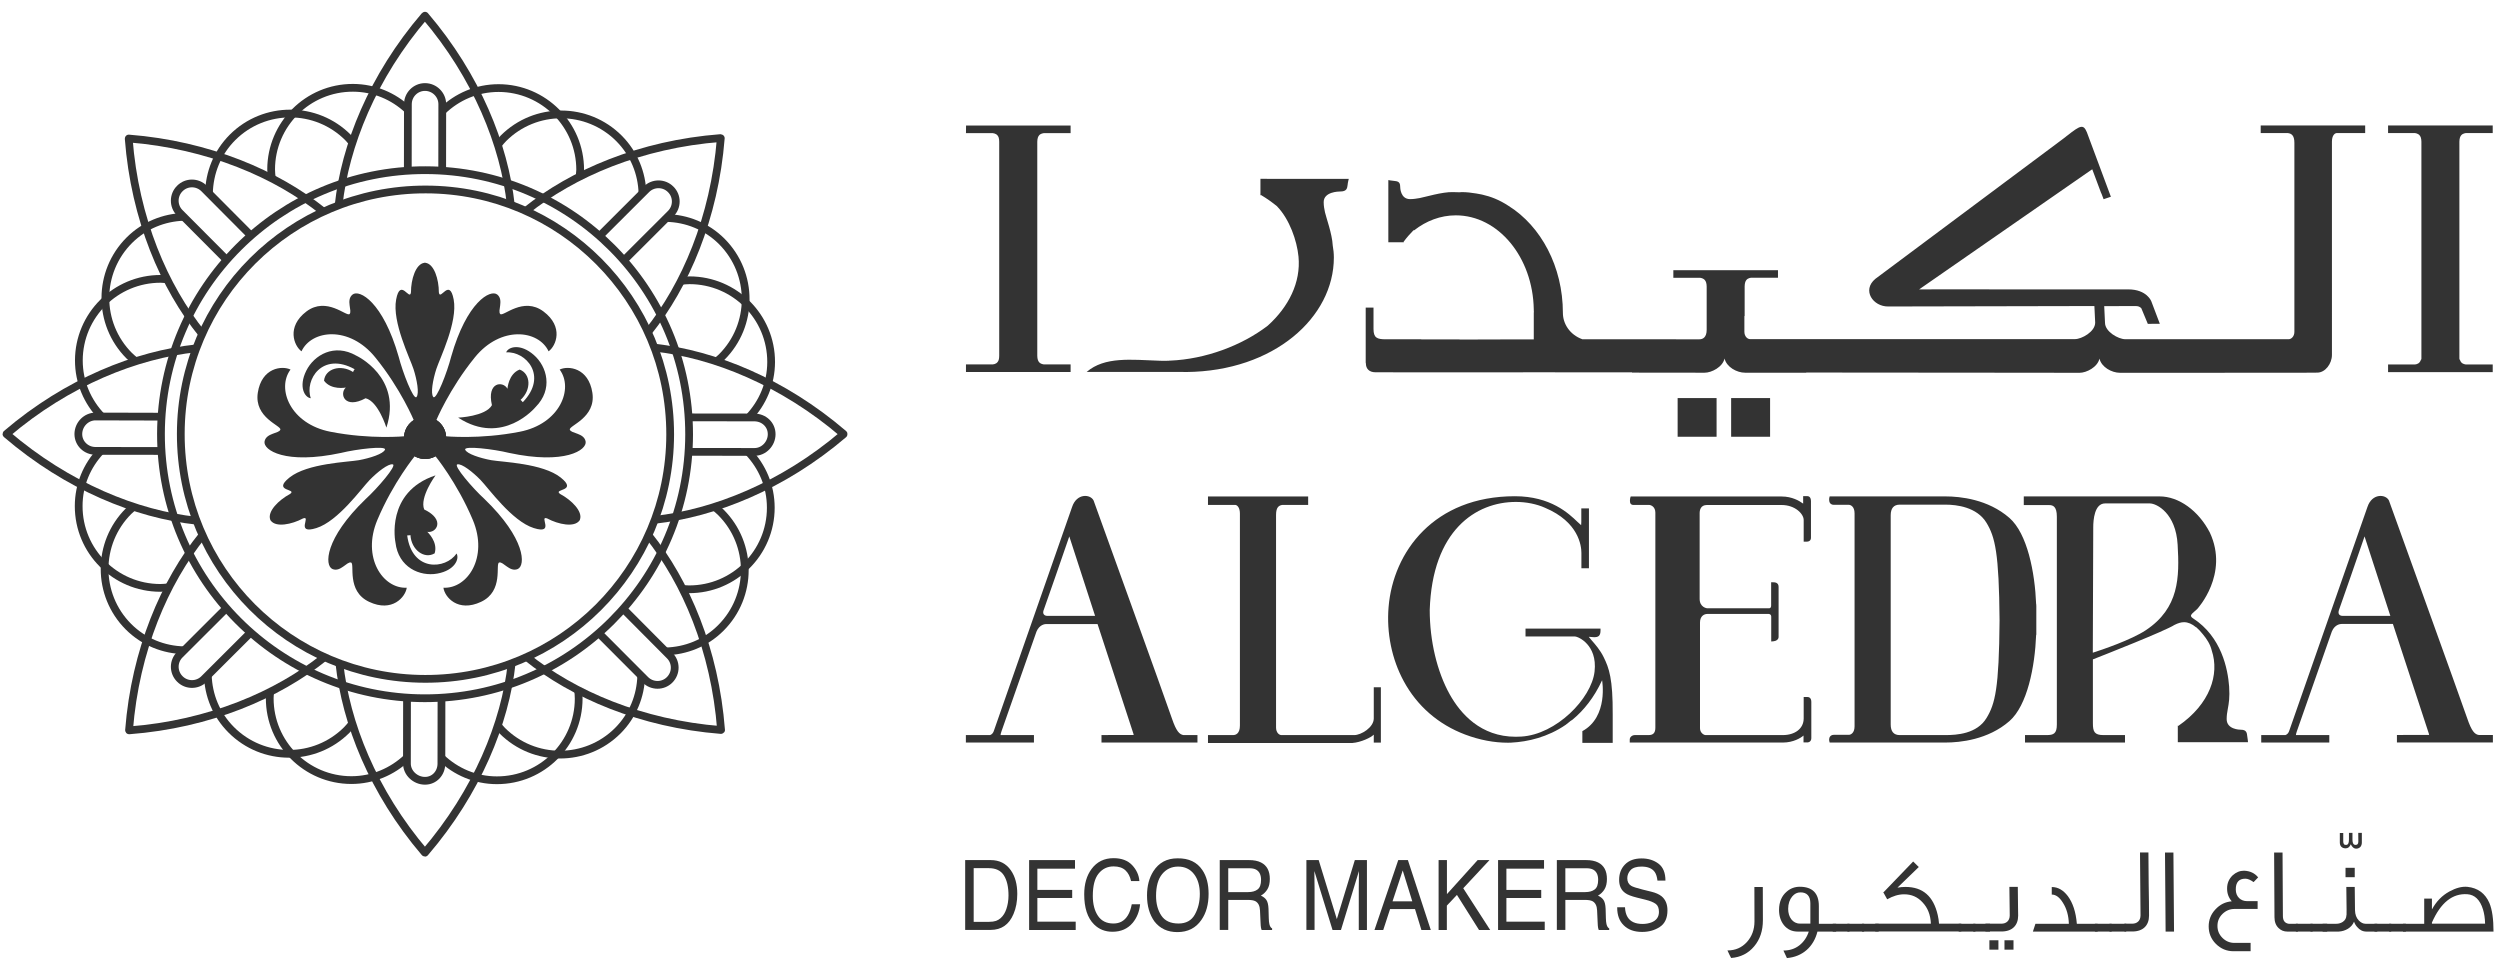 <?xml version="1.0" encoding="utf-8"?>
<!-- Generator: Adobe Illustrator 27.0.0, SVG Export Plug-In . SVG Version: 6.00 Build 0)  -->
<svg version="1.1" id="Layer_1" xmlns="http://www.w3.org/2000/svg" xmlns:xlink="http://www.w3.org/1999/xlink" x="0px" y="0px"
	 viewBox="0 0 285 111" style="enable-background:new 0 0 285 111;" xml:space="preserve">
<style type="text/css">
	.st0{fill:#333333;}
	.st1{fill:none;stroke:#333333;stroke-width:0.884;stroke-miterlimit:10;}
</style>
<g>
	<g>
		<path class="st0" d="M200.97,104.9c0,1.21-0.33,2.2-1,2.99c-0.66,0.79-1.54,1.24-2.62,1.32c-0.1-0.17-0.24-0.46-0.42-0.86
			c0.91,0,1.63-0.32,2.21-0.95c0.57-0.63,0.87-1.42,0.87-2.35l-0.01-3.93h0.96L200.97,104.9z"/>
		<path class="st0" d="M209.31,106.2h-2.12c-0.43,1.73-1.7,2.87-3.48,3.02c-0.08-0.18-0.22-0.46-0.4-0.86c0.7,0,1.31-0.19,1.83-0.6
			c0.49-0.39,0.85-0.91,1.06-1.56h-1.26c-0.64,0-1.16-0.24-1.56-0.72c-0.4-0.49-0.57-1.09-0.57-1.77c0.01-0.91,0.32-1.59,0.87-2.06
			c0.43-0.38,0.94-0.56,1.49-0.56c1.45,0,2.18,0.74,2.18,2.2v2.02h1.97V106.2z M206.38,105.3v-2.33c0-0.82-0.4-1.24-1.12-1.24
			c-0.38,0-0.68,0.15-0.95,0.47c-0.29,0.35-0.46,0.82-0.46,1.42c0,0.93,0.52,1.67,1.34,1.67H206.38z"/>
		<path class="st0" d="M210.84,106.2h-1.91v-0.89h1.91V106.2z"/>
		<path class="st0" d="M212.51,106.2h-1.91v-0.89h1.91V106.2z"/>
		<path class="st0" d="M214.17,106.2h-1.91v-0.89h1.91V106.2z"/>
		<path class="st0" d="M223.59,105.3v0.89h-9.81v-0.89h6.34c-0.04-1-0.36-1.81-0.94-2.42c-0.57-0.63-1.27-0.93-2.11-0.93
			c-0.64,0-1.28,0.2-1.93,0.57l-0.45-0.81c0.01-0.01,0.04-0.01,0.07-0.03l3.34-3.47l0.64,0.63l-2.43,2.35
			c0.32-0.06,0.63-0.08,0.92-0.08c1.97,0,3.18,1.06,3.67,3.19c0.07,0.32,0.13,0.65,0.15,1H223.59z"/>
		<path class="st0" d="M225.2,106.2h-1.91v-0.89h1.91V106.2z"/>
		<path class="st0" d="M226.86,106.2h-1.91v-0.89h1.91V106.2z"/>
		<path class="st0" d="M230.07,104.38c0,1.11-0.67,1.81-1.9,1.81h-1.83v-0.89h1.82c0.54,0,0.95-0.32,0.95-0.95
			c0,0.12-0.01-0.95-0.04-3.25h0.96C230.05,103.31,230.07,104.4,230.07,104.38z M227.82,108.26h-1.03v-1.07h1.03V108.26z
			 M229.54,108.26h-1.03v-1.07h1.03V108.26z"/>
		<path class="st0" d="M239.13,106.2h-7.38l0.29-0.89h3.81c-0.03-0.93-0.25-1.73-0.68-2.4c-0.39-0.63-0.81-0.93-1.27-0.93v-0.86
			c0.71,0,1.31,0.35,1.83,1.03c0.57,0.77,0.92,1.81,1.03,3.16h2.37V106.2z"/>
		<path class="st0" d="M240.73,106.2h-1.91v-0.89h1.91V106.2z"/>
		<path class="st0" d="M242.39,106.2h-1.91v-0.89h1.91V106.2z"/>
		<path class="st0" d="M244.99,104.38c0,1.11-0.67,1.81-1.9,1.81h-0.91v-0.89h0.89c0.54,0,0.95-0.32,0.95-0.95
			c0-0.88-0.01-2.08-0.03-3.58c-0.01-1.74-0.03-2.94-0.03-3.59h0.96c0,0.64,0.01,1.84,0.03,3.61
			C244.98,102.3,244.99,103.49,244.99,104.38z"/>
		<path class="st0" d="M247.84,106.2h-0.96l-0.07-9.01h0.96L247.84,106.2z"/>
		<path class="st0" d="M257.43,100.02l-0.52,0.54c-0.36-0.26-0.67-0.39-0.94-0.39c-0.74,0-1.1,0.42-1.09,1.24
			c0,0.82,0.57,1.32,1.28,1.32h1.21v0.89h-0.42h-2.22c-0.53,0-0.99,0.2-1.37,0.57c-0.38,0.38-0.57,0.82-0.57,1.37
			s0.2,0.99,0.57,1.36c0.38,0.38,0.84,0.57,1.37,0.57h1.84v0.95h-1.95c-0.78,0-1.45-0.28-2.01-0.84c-0.54-0.54-0.82-1.21-0.82-1.99
			c0-0.74,0.25-1.39,0.77-1.94c0.52-0.56,1.13-0.86,1.86-0.92c-0.36-0.42-0.54-0.91-0.53-1.48c0-0.58,0.21-1.07,0.63-1.48
			c0.39-0.35,0.82-0.53,1.3-0.53C256.51,99.29,257.04,99.54,257.43,100.02z"/>
		<path class="st0" d="M261.95,106.2h-1.2c-0.39,0-0.73-0.14-0.99-0.4c-0.31-0.29-0.47-0.71-0.47-1.24l-0.04-7.37h0.96l0.04,7.24
			c0,0.52,0.22,0.81,0.66,0.88h1.05V106.2z"/>
		<path class="st0" d="M263.64,106.2h-1.91v-0.89h1.91V106.2z"/>
		<path class="st0" d="M265.3,106.2h-1.91v-0.89h1.91V106.2z"/>
		<path class="st0" d="M269.25,94.97v1.09c0,0.18-0.06,0.35-0.15,0.47c-0.13,0.15-0.31,0.22-0.52,0.22
			c-0.24-0.01-0.43-0.18-0.59-0.5c-0.13,0.31-0.32,0.46-0.57,0.46c-0.22,0.01-0.4-0.06-0.53-0.2c-0.1-0.12-0.15-0.28-0.15-0.46
			v-1.09h0.39v0.96c0,0.28,0.11,0.42,0.32,0.4c0.22,0,0.33-0.19,0.33-0.6v-0.77h0.4v0.77c0,0.4,0.11,0.6,0.35,0.6
			c0.21,0,0.32-0.1,0.32-0.39l-0.01-0.98H269.25z"/>
		<path class="st0" d="M271.01,106.2h-1.24c-0.42,0-0.77-0.18-1.06-0.53c-0.17-0.19-0.28-0.39-0.35-0.6
			c-0.27,0.68-0.98,1.09-1.75,1.13h-1.83v-0.89h1.56c0.27,0,0.5-0.07,0.73-0.21c0.28-0.19,0.42-0.45,0.42-0.77
			c0.03,0.22,0.03-0.85-0.01-3.22h0.96c0,0.89,0.01,1.77,0.03,2.65c0.01,0.49,0.15,0.88,0.43,1.17c0.24,0.25,0.5,0.38,0.77,0.38
			h1.34v0.24v0.43V106.2z M268.44,100h-1.05v-1.07h1.05V100z"/>
		<path class="st0" d="M272.6,106.2h-1.91v-0.89h1.91V106.2z"/>
		<path class="st0" d="M274.27,106.2h-1.91v-0.89h1.91V106.2z"/>
		<path class="st0" d="M284.26,106.2h-10.32v-0.89h2.42v-2.87h0.88v1.24c0.49-0.91,1.16-1.6,2.01-2.06c0.74-0.4,1.41-0.58,2.04-0.52
			c1.19,0.13,2.02,0.74,2.5,1.84C284.11,103.7,284.26,104.79,284.26,106.2z M283.3,105.3c-0.01-0.63-0.1-1.17-0.24-1.63
			c-0.34-1.1-0.94-1.67-1.79-1.73c-1.69-0.11-3.03,0.96-4.03,3.23v0.13H283.3z"/>
	</g>
	<g>
		<path class="st0" d="M110.03,98.05h2.91c0.99,0,1.76,0.39,2.3,1.17c0.49,0.7,0.73,1.6,0.73,2.69c0,0.85-0.14,1.61-0.43,2.29
			c-0.51,1.21-1.38,1.81-2.61,1.81h-2.9V98.05z M112.74,105.09c0.33,0,0.6-0.04,0.81-0.11c0.38-0.14,0.69-0.41,0.93-0.81
			c0.19-0.32,0.33-0.73,0.42-1.24c0.05-0.3,0.07-0.58,0.07-0.84c0-0.99-0.18-1.75-0.53-2.3c-0.35-0.55-0.92-0.82-1.71-0.82h-1.73
			v6.12H112.74z"/>
		<path class="st0" d="M117.31,98.05h5.24v0.98h-4.29v2.42h3.97v0.92h-3.97v2.7h4.37v0.95h-5.31V98.05z"/>
		<path class="st0" d="M129.89,100.44h-0.95c-0.11-0.51-0.32-0.92-0.64-1.22c-0.32-0.3-0.77-0.45-1.35-0.45
			c-0.71,0-1.28,0.28-1.72,0.83c-0.44,0.55-0.65,1.4-0.65,2.54c0,0.93,0.2,1.69,0.59,2.27c0.39,0.58,0.98,0.87,1.76,0.87
			c0.72,0,1.26-0.3,1.64-0.92c0.2-0.32,0.35-0.74,0.45-1.27h0.95c-0.08,0.84-0.37,1.54-0.84,2.11c-0.57,0.68-1.34,1.02-2.31,1.02
			c-0.84,0-1.54-0.28-2.1-0.84c-0.75-0.74-1.12-1.89-1.12-3.43c0-1.17,0.28-2.14,0.84-2.89c0.61-0.82,1.44-1.23,2.51-1.23
			c0.91,0,1.62,0.27,2.12,0.8C129.56,99.16,129.84,99.76,129.89,100.44z"/>
		<path class="st0" d="M137.07,99.19c0.48,0.7,0.71,1.61,0.71,2.71c0,1.19-0.27,2.18-0.82,2.97c-0.64,0.93-1.55,1.39-2.74,1.39
			c-1.11,0-1.98-0.4-2.61-1.21c-0.56-0.78-0.85-1.77-0.85-2.96c0-1.08,0.24-2,0.72-2.76c0.62-0.98,1.54-1.48,2.75-1.48
			C135.52,97.83,136.46,98.28,137.07,99.19z M136.78,101.91c0-0.94-0.22-1.69-0.66-2.26c-0.44-0.57-1.05-0.86-1.81-0.86
			c-0.74,0-1.35,0.28-1.82,0.85c-0.47,0.57-0.7,1.4-0.7,2.5c0,0.88,0.2,1.63,0.6,2.23c0.4,0.61,1.06,0.91,1.96,0.91
			c0.86,0,1.48-0.34,1.86-1.02C136.59,103.58,136.78,102.8,136.78,101.91z"/>
		<path class="st0" d="M139.06,98.05h3.33c0.55,0,1,0.09,1.36,0.27c0.68,0.34,1.01,0.97,1.01,1.88c0,0.48-0.09,0.87-0.27,1.17
			c-0.18,0.3-0.43,0.55-0.75,0.73c0.28,0.13,0.49,0.29,0.63,0.5c0.14,0.21,0.22,0.54,0.24,1l0.03,1.07c0.01,0.3,0.03,0.53,0.07,0.68
			c0.06,0.25,0.16,0.42,0.31,0.49v0.18h-1.19c-0.03-0.07-0.06-0.16-0.08-0.27c-0.02-0.11-0.04-0.32-0.05-0.63l-0.06-1.33
			c-0.02-0.52-0.2-0.87-0.52-1.05c-0.19-0.1-0.48-0.15-0.88-0.15h-2.22v3.42h-0.97V98.05z M142.28,101.7c0.46,0,0.82-0.1,1.08-0.3
			c0.27-0.2,0.4-0.57,0.4-1.1c0-0.57-0.19-0.95-0.56-1.16c-0.2-0.11-0.46-0.16-0.8-0.16h-2.38v2.72H142.28z"/>
		<path class="st0" d="M148.94,98.05h1.39l2.07,6.73l2.05-6.73h1.38v7.97h-0.93v-4.7c0-0.16,0-0.43,0.01-0.81
			c0.01-0.38,0.01-0.78,0.01-1.21l-2.05,6.72h-0.96l-2.07-6.72v0.24c0,0.2,0,0.49,0.01,0.89c0.01,0.4,0.01,0.7,0.01,0.88v4.7h-0.93
			V98.05z"/>
		<path class="st0" d="M159.4,98.05h1.1l2.61,7.97h-1.07l-0.73-2.39h-2.84l-0.78,2.39h-1L159.4,98.05z M161,102.75l-1.09-3.52
			l-1.16,3.52H161z"/>
		<path class="st0" d="M164,98.05h0.95v3.88l3.5-3.88h1.35l-2.99,3.21l3.07,4.76h-1.27l-2.52-4l-1.15,1.22v2.78H164V98.05z"/>
		<path class="st0" d="M170.78,98.05h5.24v0.98h-4.29v2.42h3.97v0.92h-3.97v2.7h4.37v0.95h-5.32V98.05z"/>
		<path class="st0" d="M177.49,98.05h3.33c0.55,0,1,0.09,1.36,0.27c0.68,0.34,1.01,0.97,1.01,1.88c0,0.48-0.09,0.87-0.27,1.17
			c-0.18,0.3-0.43,0.55-0.75,0.73c0.28,0.13,0.49,0.29,0.63,0.5c0.14,0.21,0.22,0.54,0.24,1l0.03,1.07c0.01,0.3,0.03,0.53,0.07,0.68
			c0.06,0.25,0.16,0.42,0.31,0.49v0.18h-1.19c-0.03-0.07-0.06-0.16-0.08-0.27c-0.02-0.11-0.04-0.32-0.05-0.63l-0.06-1.33
			c-0.02-0.52-0.2-0.87-0.52-1.05c-0.19-0.1-0.48-0.15-0.88-0.15h-2.22v3.42h-0.97V98.05z M180.71,101.7c0.46,0,0.82-0.1,1.08-0.3
			c0.27-0.2,0.4-0.57,0.4-1.1c0-0.57-0.19-0.95-0.56-1.16c-0.2-0.11-0.47-0.16-0.8-0.16h-2.38v2.72H180.71z"/>
		<path class="st0" d="M185.25,103.44c0.02,0.45,0.12,0.82,0.29,1.1c0.32,0.53,0.89,0.79,1.71,0.79c0.36,0,0.7-0.06,1-0.17
			c0.58-0.22,0.87-0.63,0.87-1.2c0-0.43-0.12-0.74-0.37-0.92c-0.25-0.18-0.63-0.34-1.16-0.47l-0.97-0.24
			c-0.64-0.16-1.09-0.33-1.35-0.53c-0.46-0.33-0.69-0.83-0.69-1.49c0-0.72,0.22-1.3,0.67-1.76c0.45-0.46,1.08-0.69,1.9-0.69
			c0.75,0,1.39,0.2,1.92,0.6c0.53,0.4,0.79,1.05,0.79,1.93h-0.91c-0.05-0.43-0.15-0.75-0.31-0.98c-0.3-0.42-0.8-0.62-1.51-0.62
			c-0.57,0-0.99,0.13-1.24,0.4c-0.25,0.27-0.38,0.58-0.38,0.93c0,0.39,0.15,0.68,0.44,0.86c0.19,0.12,0.63,0.26,1.31,0.43l1.01,0.25
			c0.49,0.12,0.86,0.29,1.13,0.5c0.46,0.37,0.69,0.91,0.69,1.62c0,0.88-0.29,1.51-0.87,1.89c-0.58,0.38-1.25,0.57-2.02,0.57
			c-0.89,0-1.59-0.25-2.1-0.76c-0.5-0.49-0.74-1.16-0.74-2c0-0.01,0-0.03,0-0.05H185.25z"/>
	</g>
	<rect x="197.35" y="45.38" class="st0" width="4.44" height="4.41"/>
	<rect x="191.25" y="45.38" class="st0" width="4.44" height="4.41"/>
	<path class="st0" d="M110.13,14.31L110.13,14.31l-0.01,0.87h0.01h3.06c0.27,0.04,0.53,0.14,0.66,0.5c0.04,0.13,0.06,0.29,0.06,0.48
		v24.4c0,0.19-0.02,0.35-0.06,0.48c-0.13,0.36-0.39,0.47-0.66,0.5h-3.06h-0.01v0.87h0.01h11.91h0.01v-0.87h-0.01h-3.06
		c-0.27-0.04-0.53-0.14-0.66-0.5c-0.04-0.13-0.07-0.29-0.07-0.48v-24.4c0-0.19,0.03-0.35,0.07-0.48c0.13-0.36,0.38-0.46,0.66-0.5
		h3.06h0.01v-0.87h-0.01H110.13z"/>
	<path class="st0" d="M280.44,15.67c0.13-0.36,0.39-0.46,0.66-0.5h3.06h0.01V14.3h-0.01h-11.91h-0.01v0.87h0.01h3.06
		c0.27,0.04,0.53,0.15,0.66,0.5c0.04,0.13,0.07,0.29,0.07,0.48v24.71c0,0.19-0.03,0.06-0.07,0.19c-0.13,0.36-0.39,0.47-0.66,0.5
		h-3.06h-0.01v0.87h0.01h3.79h4.33h3.79h0.01v-0.87h-0.01h-3.06c-0.28-0.04-0.53-0.14-0.66-0.5c-0.04-0.13-0.07,0-0.07-0.19V16.15
		C280.37,15.96,280.4,15.8,280.44,15.67z"/>
	<path class="st0" d="M144.43,20.38h-0.74l0,1.9c0.02-0.02,0.04-0.03,0.06-0.05c0.69,0.41,1.3,0.85,1.85,1.3v0.01
		c1.4,1.46,2.25,3.87,2.43,5.72c0.28,2.94-1.13,5.73-3.51,7.87c-2.98,2.28-7.11,3.81-11.1,3.98c-0.04,0-0.08,0-0.13,0v0.01
		c-0.28,0.01-0.56,0.02-0.84,0.01c-0.11,0-0.21,0-0.32-0.01c-3.18-0.11-6.19-0.49-8.25,1.28c4.13,0,8.98,0,10.78,0
		c0.19,0,0.39,0.01,0.58,0.01c10.01-0.09,16.82-6.24,16.82-13.05c0-0.47-0.05-0.93-0.13-1.39c-0.06-1.29-0.76-3.21-0.88-3.76
		c-0.08-0.39-0.15-0.72-0.15-1.17c0-1.18,1.7-1.21,1.89-1.21c0.75,0,0.79-0.37,0.84-0.76c0.01-0.12,0.03-0.26,0.07-0.43l0.06-0.25
		h-0.78H144.43z"/>
	<path class="st0" d="M257.74,15.17h3.07c0.39,0.05,0.75,0.23,0.75,1.11v21.55c0,0.55-0.38,0.84-0.64,0.84h-18.64
		c-0.78,0-2.31-0.85-2.31-1.88l-0.09-1.89c2.11,0,3.48-0.01,3.54-0.01c0.3-0.01,0.53,0.07,0.69,0.25l0.74,1.78l1.37-0.01l-0.97-2.56
		c0,0-0.5-1.36-2.63-1.36c-2.66,0-11.78,0-11.87,0h-2.76c-0.34,0-7.98-0.02-9.21,0l19.61-13.61c0.07-0.04,0.11-0.06,0.13-0.08
		c0.01,0.01,0.01,0.04,0.02,0.06l0.96,2.57l0.09,0.2l0.22,0.58l0.83-0.28l-2.74-7.36c-0.39-0.92-0.72-0.81-2.22,0.38l-0.01,0
		c-0.15,0.12-0.31,0.26-0.51,0.4c-1.63,1.21-21.37,15.94-21.37,15.94c-1.56,1.29-0.27,3.18,1.48,3.15
		c0.24-0.01,15.55-0.04,23.49-0.05l0.09,1.89c0,1.03-1.53,1.88-2.31,1.88H199.5c-0.27,0-0.64-0.29-0.64-0.84v-1.79h0.03v-3.39
		c0-0.19,0.03-0.35,0.07-0.48c0.13-0.36,0.38-0.46,0.66-0.5h3.06h0.01V30.8h-0.01h-11.91h-0.01v0.87h0.01h3.06
		c0.27,0.04,0.53,0.15,0.66,0.51c0.04,0.13,0.07,0.29,0.07,0.48v3.39v1.55c0,0.89-0.47,1.08-0.82,1.08H180.4
		c-1.48-0.53-2.23-1.81-2.23-3c0-5.3-2.51-9.9-6.18-12.2c-1.06-0.7-2.06-1.08-3-1.29c-0.03-0.01-0.06-0.01-0.09-0.02
		c-0.2-0.04-0.4-0.08-0.59-0.11c-0.55-0.09-1.1-0.16-1.66-0.16c-0.09,0-0.18,0.01-0.27,0.02c-0.26-0.01-0.51-0.01-0.75-0.02
		c-1.19-0.04-3.23,0.58-3.79,0.68c-0.36,0.06-0.68,0.12-1.09,0.12c-1.1,0-1.13-1.29-1.13-1.44c0-0.57-0.34-0.6-0.71-0.64
		c-0.11-0.01-0.25-0.02-0.4-0.05l-0.24-0.04v7.09h1.78c-0.01-0.02-0.03-0.03-0.05-0.04c0.36-0.5,0.75-0.93,1.14-1.33h0.08
		c1.37-1.07,3-1.7,4.74-1.7c4.85,0,8.79,4.78,8.89,10.72h0v0.09c0,0.05,0.01,0.1,0.01,0.15c0,0.07,0,0.14-0.01,0.21v2.97l-1.74,0
		c-2.64,0.01-5.9,0.02-6.73,0.02c0-0.01,0.01-0.02,0.01-0.02c-2.59,0-4.37,0-4.37,0v-0.01h-4.04c-0.99,0-1.4-0.16-1.4-1.18v-2.43
		h-0.89v6.26c0.01,0.03,0.02,0.06,0.02,0.09c0,0.61,0.37,1.02,1.1,1.02c0,0,0.94,0,2,0l0.01,0.01h13.4l1.91-0.01l11.92,0.01v0.03
		l8.28,0.01c0.79,0,2.05-0.64,2.27-1.62c0.22,0.97,1.39,1.62,2.34,1.62l6.97,0v-0.02l22.88,0.02l8.28,0.01
		c0.79,0,2.05-0.64,2.27-1.62c0.22,0.97,1.39,1.62,2.34,1.62l6.97,0l14.13-0.01c0,0,0.48-0.01,1.39-0.01s1.67-1.02,1.67-2.02
		c0-1,0-2.27,0-2.86V16.15c0-0.63,0.26-0.95,0.53-0.98h3.26V14.3h-11.91V15.17z"/>
	<path class="st0" d="M206.06,79.46h-0.44v0.22c0,0.01,0,0.94,0,2.22c0,1.16-0.99,1.9-2.39,1.9h-8.8c-0.17,0-0.63-0.24-0.63-0.78
		V70.97c0-0.72,0.45-0.98,0.84-0.98h7c0,0,0.28,0.01,0.28,0.31v2.83l0.23-0.02c0.3-0.02,0.61-0.19,0.61-0.5V66.9
		c0-0.52-0.47-0.52-0.63-0.52h-0.22v2.65c0,0.14-0.04,0.31-0.22,0.31h-7.1c-0.01,0-0.83-0.1-0.83-1.07V58.5
		c0-0.35,0.11-0.93,0.83-0.93h8.51c1.54,0,2.52,1.01,2.52,1.71v2.47h0.22h0.03c0.03,0,0.05,0,0.08,0c0.47,0,0.5-0.34,0.5-0.44v-4.17
		c0-0.52-0.29-0.58-0.41-0.58h-0.48v0.81c0,0.02,0,0.03,0,0.04c-0.03-0.01-0.06-0.03-0.11-0.07c-0.31-0.23-1.16-0.74-2.33-0.74
		H185.9l-0.05,0.15c-0.02,0.08-0.09,0.49,0.04,0.67c0.07,0.09,0.17,0.14,0.29,0.14h1.79c0.28,0,0.74,0.24,0.74,0.88v24.52
		c0,0.58-0.24,0.84-0.77,0.84h-1.57c-0.28,0-0.58,0.2-0.58,0.51v0.34h17.47c1.16,0,2.03-0.52,2.34-0.8l0,0v0.78h0.37
		c0.01,0.01,0.03,0.01,0.05,0.01c0.23,0,0.47-0.15,0.47-0.49v-4.14C206.49,79.5,206.16,79.46,206.06,79.46z"/>
	<path class="st0" d="M232.14,72.37V69.1l-0.01-0.22h-0.01c-0.14-3.62-1-8.05-3.05-9.84c-2.44-2.13-5.62-2.45-7.3-2.45h-13.19
		l-0.04,0.17c-0.01,0.03-0.07,0.41,0.1,0.61c0.07,0.08,0.19,0.18,0.41,0.18h1.72c0.18,0,0.65,0.17,0.65,0.97v24.28
		c0,0.8-0.47,0.97-0.65,0.97h-1.72c-0.22,0-0.34,0.1-0.41,0.18c-0.17,0.21-0.11,0.5-0.1,0.53l0.04,0.17h13.19
		c1.68,0,4.87-0.32,7.3-2.44c2.05-1.79,2.91-6.22,3.05-9.84H232.14z M226.46,81.86c-1.09,1.8-3.4,1.94-4.67,1.94h-5.22
		c-0.69,0-1.03-0.41-1.03-1.21V58.74c0-0.8,0.35-1.21,1.03-1.21h5.22c1.27,0,3.58,0.27,4.67,2.07c0.98,1.62,1.43,3.44,1.49,11.15
		C227.89,78.45,227.45,80.24,226.46,81.86z"/>
	<path class="st0" d="M281.27,81.91c-0.64-1.88-8.93-24.85-8.93-24.85c-0.36-0.74-1.92-0.86-2.45,0.73
		c-0.1,0.29-8.8,25.21-8.9,25.47c-0.08,0.28-0.23,0.46-0.45,0.54h-2.76v0.85h7.76v-0.85h-3.22l0,0h-0.55c-0.02,0-0.03,0-0.03,0
		c-0.01-0.04,0-0.15,0.1-0.43c0.13-0.38,3.96-11.28,3.99-11.38c0.34-0.82,0.99-0.86,1.12-0.86h5.84l4.1,12.51
		c0.02,0.07,0.02,0.12,0.03,0.14c-0.02,0-0.04,0-0.06,0h-2.76l-0.22,0.01h-0.63v0.85h10.94v-0.85h-1.6
		C282.13,83.72,281.77,83.38,281.27,81.91z M266.66,69.49c0.11-0.31,2.53-7.21,2.9-8.34l2.94,9.06h-5.43
		c-0.19,0-0.34-0.06-0.42-0.18C266.57,69.91,266.57,69.72,266.66,69.49z"/>
	<path class="st0" d="M133.6,81.91c-0.63-1.88-8.93-24.85-8.93-24.85c-0.36-0.74-1.92-0.86-2.45,0.73
		c-0.1,0.29-8.81,25.21-8.9,25.47c-0.08,0.28-0.23,0.46-0.45,0.54h-2.76v0.85h7.76v-0.85h-3.22l0,0h-0.55c-0.02,0-0.03,0-0.03,0
		c-0.01-0.04,0-0.15,0.1-0.43C114.3,83,118.13,72.1,118.16,72c0.34-0.82,0.99-0.86,1.12-0.86h5.84l4.09,12.51
		c0.02,0.07,0.02,0.12,0.03,0.14c-0.02,0-0.04,0-0.06,0h-2.76l-0.22,0.01h-0.63v0.85h10.94v-0.85h-1.6
		C134.46,83.72,134.1,83.38,133.6,81.91z M119,69.49c0.11-0.31,2.53-7.21,2.9-8.34l2.94,9.06h-5.43c-0.19,0-0.34-0.06-0.42-0.18
		C118.9,69.91,118.9,69.72,119,69.49z"/>
	<path class="st0" d="M156.61,81.9c0,1.04-1.46,1.9-2.22,1.9h-8.31c-0.26,0-0.61-0.29-0.61-0.85V58.69c0-0.89,0.34-1.07,0.72-1.13
		h2.94V56.6h-11.42v0.96h3.13c0.25,0.04,0.51,0.36,0.51,0.99v24.16c0,0.9-0.45,1.09-0.78,1.09h-2.86v0.9h16.46
		c0.97-0.07,2.14-0.63,2.41-0.93c0.01-0.01,0.02-0.02,0.02-0.02c0.01,0.02,0.01,0.04,0.01,0.07v0.84h0.81v-6.31h-0.81V81.9z"/>
	<path class="st0" d="M182.81,74.9c-0.38-0.78-0.96-1.45-1.35-1.89c-0.13-0.15-0.27-0.31-0.34-0.41c0.02,0,0.04,0,0.07,0
		c0.08,0,0.16,0.01,0.25,0.02c0.1,0.01,0.2,0.02,0.3,0.02c0.45,0,0.72-0.13,0.72-0.77v-0.21h-8.55v0.9h5.62
		c0.22,0,0.87,0.26,1.41,0.87c0.49,0.55,1.03,1.54,0.84,3.14c-0.36,3.07-4.37,7.17-8.36,7.4c-0.21,0.01-0.43,0.02-0.63,0.02
		c-3.99,0-6.29-2.63-7.52-4.83c-1.45-2.6-2.28-6.1-2.28-9.62c0.29-9.08,5.26-12.32,9.82-12.32c1.19,0,2.37,0.24,3.33,0.67
		c3.84,1.62,4.14,4.34,4.14,5.14v1.75h0.86v-6.82h-0.66l-0.21,0v1.54c0,0.19-0.01,0.3-0.02,0.37c-0.1-0.08-0.27-0.23-0.42-0.38
		c-0.99-0.95-3.05-2.92-7.13-2.92c-9.22,0-13.88,6.34-14.4,12.62c-0.25,2.96,0.37,5.97,1.73,8.47c1.53,2.83,3.95,4.93,7,6.08
		c1.65,0.62,3.29,0.93,4.89,0.93c0.12,0,0.24-0.01,0.36-0.01c1.93-0.1,4.17-0.63,6.21-2.03c0.17-0.13,0.29-0.23,0.33-0.26
		c0.15-0.14,0.3-0.24,0.44-0.32c1.28-1.06,2.46-2.51,3.38-4.5c0,0,0.75,4.17-2.25,5.8v1.34h3.46c0,0,0-1.09,0-3.23
		C183.87,77.39,183.44,76.17,182.81,74.9z"/>
	<path class="st0" d="M256.25,84.37c-0.03-0.16-0.05-0.3-0.06-0.42c-0.04-0.39-0.08-0.76-0.72-0.76c-0.17,0-1.63-0.04-1.63-1.21
		c0-0.44,0.06-0.78,0.13-1.17c0.11-0.6,0.24-1.29,0.15-2.56c-0.15-2-0.87-5.65-4.1-7.75c-0.16-0.1-0.24-0.2-0.25-0.29
		c-0.01-0.16,0.24-0.37,0.44-0.54c0.09-0.08,0.18-0.15,0.26-0.23c0.04-0.04,3.67-3.98,1.45-8.73c-1.29-2.5-3.54-4.12-5.73-4.12
		h-15.48v0.99h2.9c0.43,0,0.87,0.16,0.87,1.32v23.7c0,1.04-0.38,1.2-1.17,1.2h-2.46v0.85h11.4V83.8h-2.46c-1.03,0-1.2-0.4-1.2-1.34
		v-7.29c1.12-0.44,8.27-3.25,9.3-3.93c0.42-0.21,0.76-0.31,1.09-0.31c0.45,0,0.9,0.19,1.37,0.58c0.01,0,0.02,0,0.03,0
		c0.28,0.25,0.53,0.52,0.75,0.8c0.45,0.54,0.84,1.14,1.01,1.85c0.9,2.71-0.18,6.09-3.82,8.6c-0.02-0.02-0.03-0.03-0.05-0.05v1.9h8
		L256.25,84.37z M244.63,71.84c-1.67,1.11-5.05,2.25-6.05,2.57c0.01-1.94,0.05-12.81,0.05-14.3c0-0.82,0.13-2.72,1.35-2.72h5.1
		c0.78,0,2.97,1.11,3.17,4.71C248.47,65.83,248.42,69.32,244.63,71.84z"/>
	<g>
		<path class="st1" d="M18.43,47.5l-7.53-0.02c-1.09,0-1.96,0.91-1.97,2c0,1.08,0.88,1.92,1.96,1.92l7.53,0.01"/>
		<path class="st1" d="M78.49,51.51l7.52,0.01c1.08,0,1.96-0.94,1.96-2.02c0-1.09-0.88-1.9-1.96-1.91l-7.52-0.01"/>
		<path class="st1" d="M46.4,79.53l-0.01,7.52c0,1.08,0.97,1.96,2.06,1.96c1.08,0,1.87-0.88,1.87-1.96l0.01-7.51"/>
		<path class="st1" d="M50.41,19.46l0.01-7.58c0-1.08-0.89-1.96-1.97-1.96c-1.08,0-1.95,0.88-1.95,1.96l-0.01,7.59"/>
		<path class="st1" d="M66.08,20.12c0.02-0.25,0.05-0.5,0.06-0.75c0.01-5.14-4.16-9.32-9.3-9.33c-2.5,0-4.74,1-6.41,2.61"/>
		<path class="st1" d="M85.37,47.59c1.56-1.65,2.53-3.85,2.54-6.31c0.01-5.15-4.15-9.32-9.3-9.33c-0.33,0-0.66,0.04-0.98,0.07"/>
		<path class="st1" d="M19.07,31.85c-0.25-0.02-0.5-0.06-0.75-0.06c-5.14-0.01-9.32,4.15-9.33,9.3c0,2.49,0.99,4.72,2.59,6.39"/>
		<path class="st1" d="M46.5,12.51c-1.65-1.54-3.83-2.49-6.26-2.5c-5.15-0.01-9.32,4.16-9.33,9.3c0,0.33,0.04,0.66,0.07,0.98"/>
		<path class="st1" d="M30.8,78.85c-0.02,0.25-0.05,0.5-0.05,0.75c-0.01,5.14,4.15,9.32,9.3,9.33c2.47,0,4.68-0.98,6.34-2.54"/>
		<path class="st1" d="M11.48,51.41c-1.55,1.65-2.51,3.84-2.51,6.28c-0.01,5.15,4.16,9.32,9.3,9.33c0.33,0,0.65-0.04,0.97-0.07"/>
		<path class="st1" d="M50.31,86.39c1.65,1.57,3.87,2.56,6.33,2.56c5.15,0.01,9.32-4.16,9.33-9.3c0-0.33-0.03-0.66-0.07-0.98"/>
		<path class="st1" d="M77.8,67.13c0.25,0.02,0.5,0.05,0.75,0.05c5.14,0.01,9.32-4.16,9.32-9.3c0-2.48-0.98-4.7-2.56-6.36"/>
		<path class="st1" d="M25.81,69.33l-5.31,5.3c-0.77,0.76-0.77,2,0,2.77c0.76,0.77,2.01,0.77,2.77,0l5.31-5.3"/>
		<path class="st1" d="M71.12,29.69l5.34-5.33c0.77-0.77,0.77-2.01,0-2.77c-0.76-0.77-2.01-0.77-2.77-0.01l-5.34,5.33"/>
		<path class="st1" d="M68.26,72.18l5.31,5.32c0.76,0.76,2.01,0.77,2.77,0c0.77-0.77,0.77-2.01,0-2.77l-5.3-5.33"/>
		<path class="st1" d="M28.61,26.86l-5.34-5.37c-0.77-0.77-2.01-0.77-2.77,0c-0.77,0.76-0.77,2.01-0.01,2.77l5.35,5.37"/>
		<path class="st1" d="M40.17,16.25c-0.16-0.19-0.31-0.39-0.49-0.57c-3.63-3.64-9.53-3.65-13.17-0.02
			c-1.77,1.77-2.64,4.06-2.69,6.38"/>
		<path class="st1" d="M73.24,22.04c-0.06-2.27-0.94-4.52-2.67-6.26c-3.63-3.64-9.53-3.65-13.17-0.02
			c-0.23,0.23-0.44,0.49-0.64,0.74"/>
		<path class="st1" d="M15.23,57.78c-0.19,0.16-0.39,0.31-0.57,0.49c-3.64,3.63-3.65,9.53-0.02,13.17c1.76,1.76,4.05,2.64,6.35,2.69
			"/>
		<path class="st1" d="M20.94,24.72c-2.25,0.08-4.47,0.95-6.19,2.66c-3.64,3.63-3.65,9.53-0.02,13.17c0.23,0.23,0.49,0.44,0.74,0.64
			"/>
		<path class="st1" d="M56.76,82.72c0.16,0.19,0.31,0.39,0.49,0.57c3.63,3.64,9.53,3.65,13.17,0.02c1.74-1.74,2.62-4,2.68-6.28"/>
		<path class="st1" d="M23.69,76.98c0.07,2.26,0.94,4.49,2.67,6.22c3.63,3.64,9.53,3.65,13.17,0.02c0.23-0.23,0.44-0.49,0.64-0.74"
			/>
		<path class="st1" d="M75.88,74.26c2.28-0.06,4.54-0.92,6.29-2.67c3.64-3.63,3.65-9.53,0.02-13.17c-0.23-0.23-0.48-0.44-0.74-0.64"
			/>
		<path class="st1" d="M81.7,41.2c0.19-0.16,0.39-0.31,0.57-0.49c3.64-3.63,3.65-9.53,0.02-13.18c-1.75-1.75-4.02-2.63-6.31-2.68"/>
		<path class="st1" d="M36.87,24.13c-5.33-4.28-13.09-7.62-22.19-8.34c-0.01,0-0.01,0-0.01,0.01c0.7,9.15,4.06,16.94,8.38,22.28"/>
		<path class="st1" d="M23.09,61.01c-4.3,5.33-7.66,13.1-8.38,22.22c0,0.03,0,0.03,0.03,0.03c9.13-0.7,16.91-4.05,22.25-8.34"/>
		<path class="st1" d="M60.04,74.9c5.33,4.27,13.07,7.6,22.14,8.32c0.03,0,0.03,0,0.02-0.03c-0.7-9.09-4.02-16.84-8.28-22.17"/>
		<path class="st1" d="M58.23,23.34c-0.74-6.79-3.87-14.62-9.78-21.55c0-0.01-0.02-0.01-0.02,0c-5.96,6.95-9.09,14.81-9.83,21.62"/>
		<path class="st1" d="M22.37,39.71c-6.81,0.73-14.67,3.82-21.62,9.75c-0.02,0.02-0.02,0.02,0,0.04c6.96,5.96,14.83,9.13,21.65,9.86
			"/>
		<path class="st1" d="M38.69,75.61c0.74,6.8,3.81,14.64,9.73,21.58c0.02,0.03,0.02,0.03,0.04,0c5.94-6.93,9.13-14.78,9.87-21.58"/>
		<path class="st1" d="M74.64,59.26c6.78-0.75,14.6-3.85,21.52-9.75c0.02-0.02,0.01-0.03,0-0.04c-6.93-5.94-14.77-9.09-21.56-9.84"
			/>
		<path class="st1" d="M73.87,37.87c4.26-5.32,7.58-13.05,8.3-22.11c0-0.01,0.01-0.02,0-0.02c0,0-0.01,0-0.02,0
			c-9.11,0.7-16.87,4.03-22.21,8.31"/>
		<path class="st1" d="M78.56,49.54C78.53,66.17,65.04,79.62,48.41,79.6c-16.62-0.02-30.08-13.52-30.06-30.14
			C18.38,32.83,31.88,19.37,48.5,19.4C65.12,19.42,78.58,32.92,78.56,49.54z"/>
		<path class="st1" d="M76.4,49.54c-0.02,15.41-12.53,27.88-27.94,27.85c-15.41-0.02-27.88-12.53-27.85-27.94
			c0.02-15.41,12.53-27.88,27.94-27.85C63.95,21.62,76.42,34.13,76.4,49.54z"/>
	</g>
	<g>
		<path class="st0" d="M34.37,40.05c1.15-2.46,5.45-2.95,8.4,0.68c2.95,3.62,4.44,7.26,4.44,7.26c0.34,0,0.94,0,1.19,0
			c0,0,0.04,0,0.11,0c0.25,0,0.85,0,1.19,0c0,0,1.5-3.64,4.44-7.26c2.94-3.62,7.24-3.14,8.4-0.68c0.87-0.63,1.74-2.8-0.58-4.54
			c-2.32-1.74-4.59,0.63-4.93,0.29c-0.34-0.34,0.43-1.59-0.34-2.22c-0.77-0.63-3.48,0.82-5.26,7.09c-0.44,1.74-1.69,4.97-2.03,4.59
			c-0.34-0.39-0.05-1.98,0.34-3.19c0.39-1.21,2.46-5.36,1.98-7.92c-0.48-2.56-1.54,0.24-1.69-0.82c0-1.49-0.54-3.25-1.53-3.37
			c0-0.01,0-0.01,0-0.01c-0.02,0-0.04,0-0.06,0c-0.02,0-0.04,0-0.06,0c0,0,0,0,0,0.01c-0.99,0.13-1.53,1.88-1.53,3.37
			c-0.14,1.06-1.21-1.74-1.69,0.82c-0.48,2.56,1.59,6.71,1.98,7.92c0.39,1.21,0.68,2.8,0.34,3.19c-0.34,0.39-1.59-2.85-2.03-4.59
			c-1.79-6.27-4.49-7.72-5.26-7.09c-0.78,0.63,0,1.88-0.34,2.22c-0.34,0.34-2.61-2.03-4.92-0.29
			C32.64,37.25,33.51,39.42,34.37,40.05z"/>
		<circle class="st0" cx="48.46" cy="49.92" r="2.4"/>
		<path class="st0" d="M46.37,67c-2.71,0.14-5.16-3.43-3.35-7.73c1.81-4.3,4.32-7.34,4.32-7.34c-0.16-0.3-0.44-0.83-0.56-1.05
			c0,0-0.02-0.04-0.05-0.1c-0.12-0.22-0.4-0.75-0.56-1.05c0,0-3.92,0.39-8.5-0.51c-4.58-0.89-6.17-4.92-4.55-7.09
			c-0.96-0.47-3.29-0.22-3.73,2.64c-0.44,2.87,2.71,3.75,2.57,4.21c-0.14,0.46-1.61,0.36-1.8,1.34c-0.19,0.98,2.36,2.68,8.73,1.31
			c1.74-0.43,5.18-0.84,5-0.37c-0.18,0.48-1.72,0.97-2.97,1.2c-1.25,0.22-5.88,0.35-7.92,1.98c-2.03,1.63,0.94,1.25,0.07,1.87
			c-1.31,0.7-2.61,2-2.26,2.93c0,0-0.01,0-0.01,0c0.01,0.02,0.02,0.03,0.03,0.05c0.01,0.02,0.02,0.04,0.02,0.05c0,0,0,0,0.01,0
			c0.58,0.81,2.38,0.46,3.69-0.24c1-0.37-0.97,1.88,1.52,1.1c2.49-0.78,5.17-4.56,6.06-5.47c0.88-0.91,2.15-1.91,2.65-1.79
			c0.5,0.11-1.76,2.74-3.09,3.95c-4.7,4.53-4.7,7.59-3.79,7.98c0.92,0.39,1.66-0.89,2.12-0.74c0.46,0.14-0.56,3.25,2.06,4.48
			C44.71,69.85,46.22,68.06,46.37,67z"/>
		<circle class="st0" cx="48.46" cy="49.92" r="2.4"/>
		<path class="st0" d="M50.55,67c2.71,0.14,5.16-3.43,3.35-7.73c-1.81-4.3-4.32-7.34-4.32-7.34c0.16-0.3,0.44-0.83,0.56-1.05
			c0,0,0.02-0.04,0.05-0.1c0.12-0.22,0.4-0.75,0.56-1.05c0,0,3.92,0.39,8.5-0.51c4.58-0.89,6.17-4.92,4.55-7.09
			c0.96-0.47,3.29-0.22,3.73,2.64c0.44,2.87-2.71,3.75-2.57,4.21c0.14,0.46,1.61,0.36,1.8,1.34c0.19,0.98-2.36,2.68-8.73,1.31
			c-1.74-0.43-5.18-0.84-5-0.37c0.18,0.48,1.72,0.97,2.97,1.2c1.25,0.22,5.88,0.35,7.92,1.98c2.03,1.63-0.94,1.25-0.07,1.87
			c1.31,0.7,2.61,2,2.26,2.93c0,0,0.01,0,0.01,0c-0.01,0.02-0.02,0.03-0.03,0.05c-0.01,0.02-0.02,0.04-0.02,0.05c0,0,0,0-0.01,0
			c-0.58,0.81-2.38,0.46-3.69-0.24c-1-0.37,0.97,1.88-1.52,1.1c-2.49-0.78-5.17-4.56-6.06-5.47c-0.88-0.91-2.15-1.91-2.65-1.79
			c-0.5,0.11,1.76,2.74,3.09,3.95c4.7,4.53,4.7,7.59,3.79,7.98c-0.92,0.39-1.66-0.89-2.12-0.74c-0.46,0.14,0.56,3.25-2.06,4.48
			C52.2,69.85,50.69,68.06,50.55,67z"/>
		<circle class="st0" cx="48.46" cy="49.92" r="2.4"/>
		<path class="st0" d="M57.7,40.17c2.21-0.16,4.82,2.65,1.9,5.68c-0.11-0.15-0.26-0.26-0.26-0.26c1.26-1.14,1.18-2.98-0.1-3.46
			c-1.29,0.5-1.39,2.19-1.39,2.19c-0.49-0.92-2.39-0.8-1.77,1.87c-0.72,1.29-3.85,1.42-3.85,1.42c5.09,3.31,8.82-1.2,8.82-1.2
			c2.03-2.04,1.32-4.63-0.2-5.95C59.34,39.14,57.96,39.51,57.7,40.17z"/>
		<path class="st0" d="M35.43,45.4c-0.73-2.09,1.31-5.35,5-3.31c-0.12,0.14-0.18,0.32-0.18,0.32c-1.43-0.92-3.19-0.36-3.31,0.99
			c0.82,1.11,2.48,0.78,2.48,0.78c-0.76,0.71-0.15,2.52,2.26,1.22c1.44,0.36,2.37,3.35,2.37,3.35c1.87-5.77-3.44-8.21-3.44-8.21
			c-2.5-1.43-4.81-0.07-5.7,1.73C34.01,44.09,34.73,45.32,35.43,45.4z"/>
		<path class="st0" d="M52.05,63.1c-1.25,1.83-5.08,2.11-5.63-2.06c0.19,0.01,0.37-0.04,0.37-0.04c0.1,1.7,1.6,2.78,2.76,2.08
			c0.41-1.32-0.84-2.45-0.84-2.45c1.02,0.19,2.12-1.37-0.35-2.55c-0.56-1.37,1.29-3.89,1.29-3.89c-5.76,1.91-4.57,7.64-4.57,7.64
			c0.33,2.86,2.79,3.92,4.77,3.56C51.84,65.03,52.4,63.72,52.05,63.1z"/>
	</g>
</g>
</svg>
